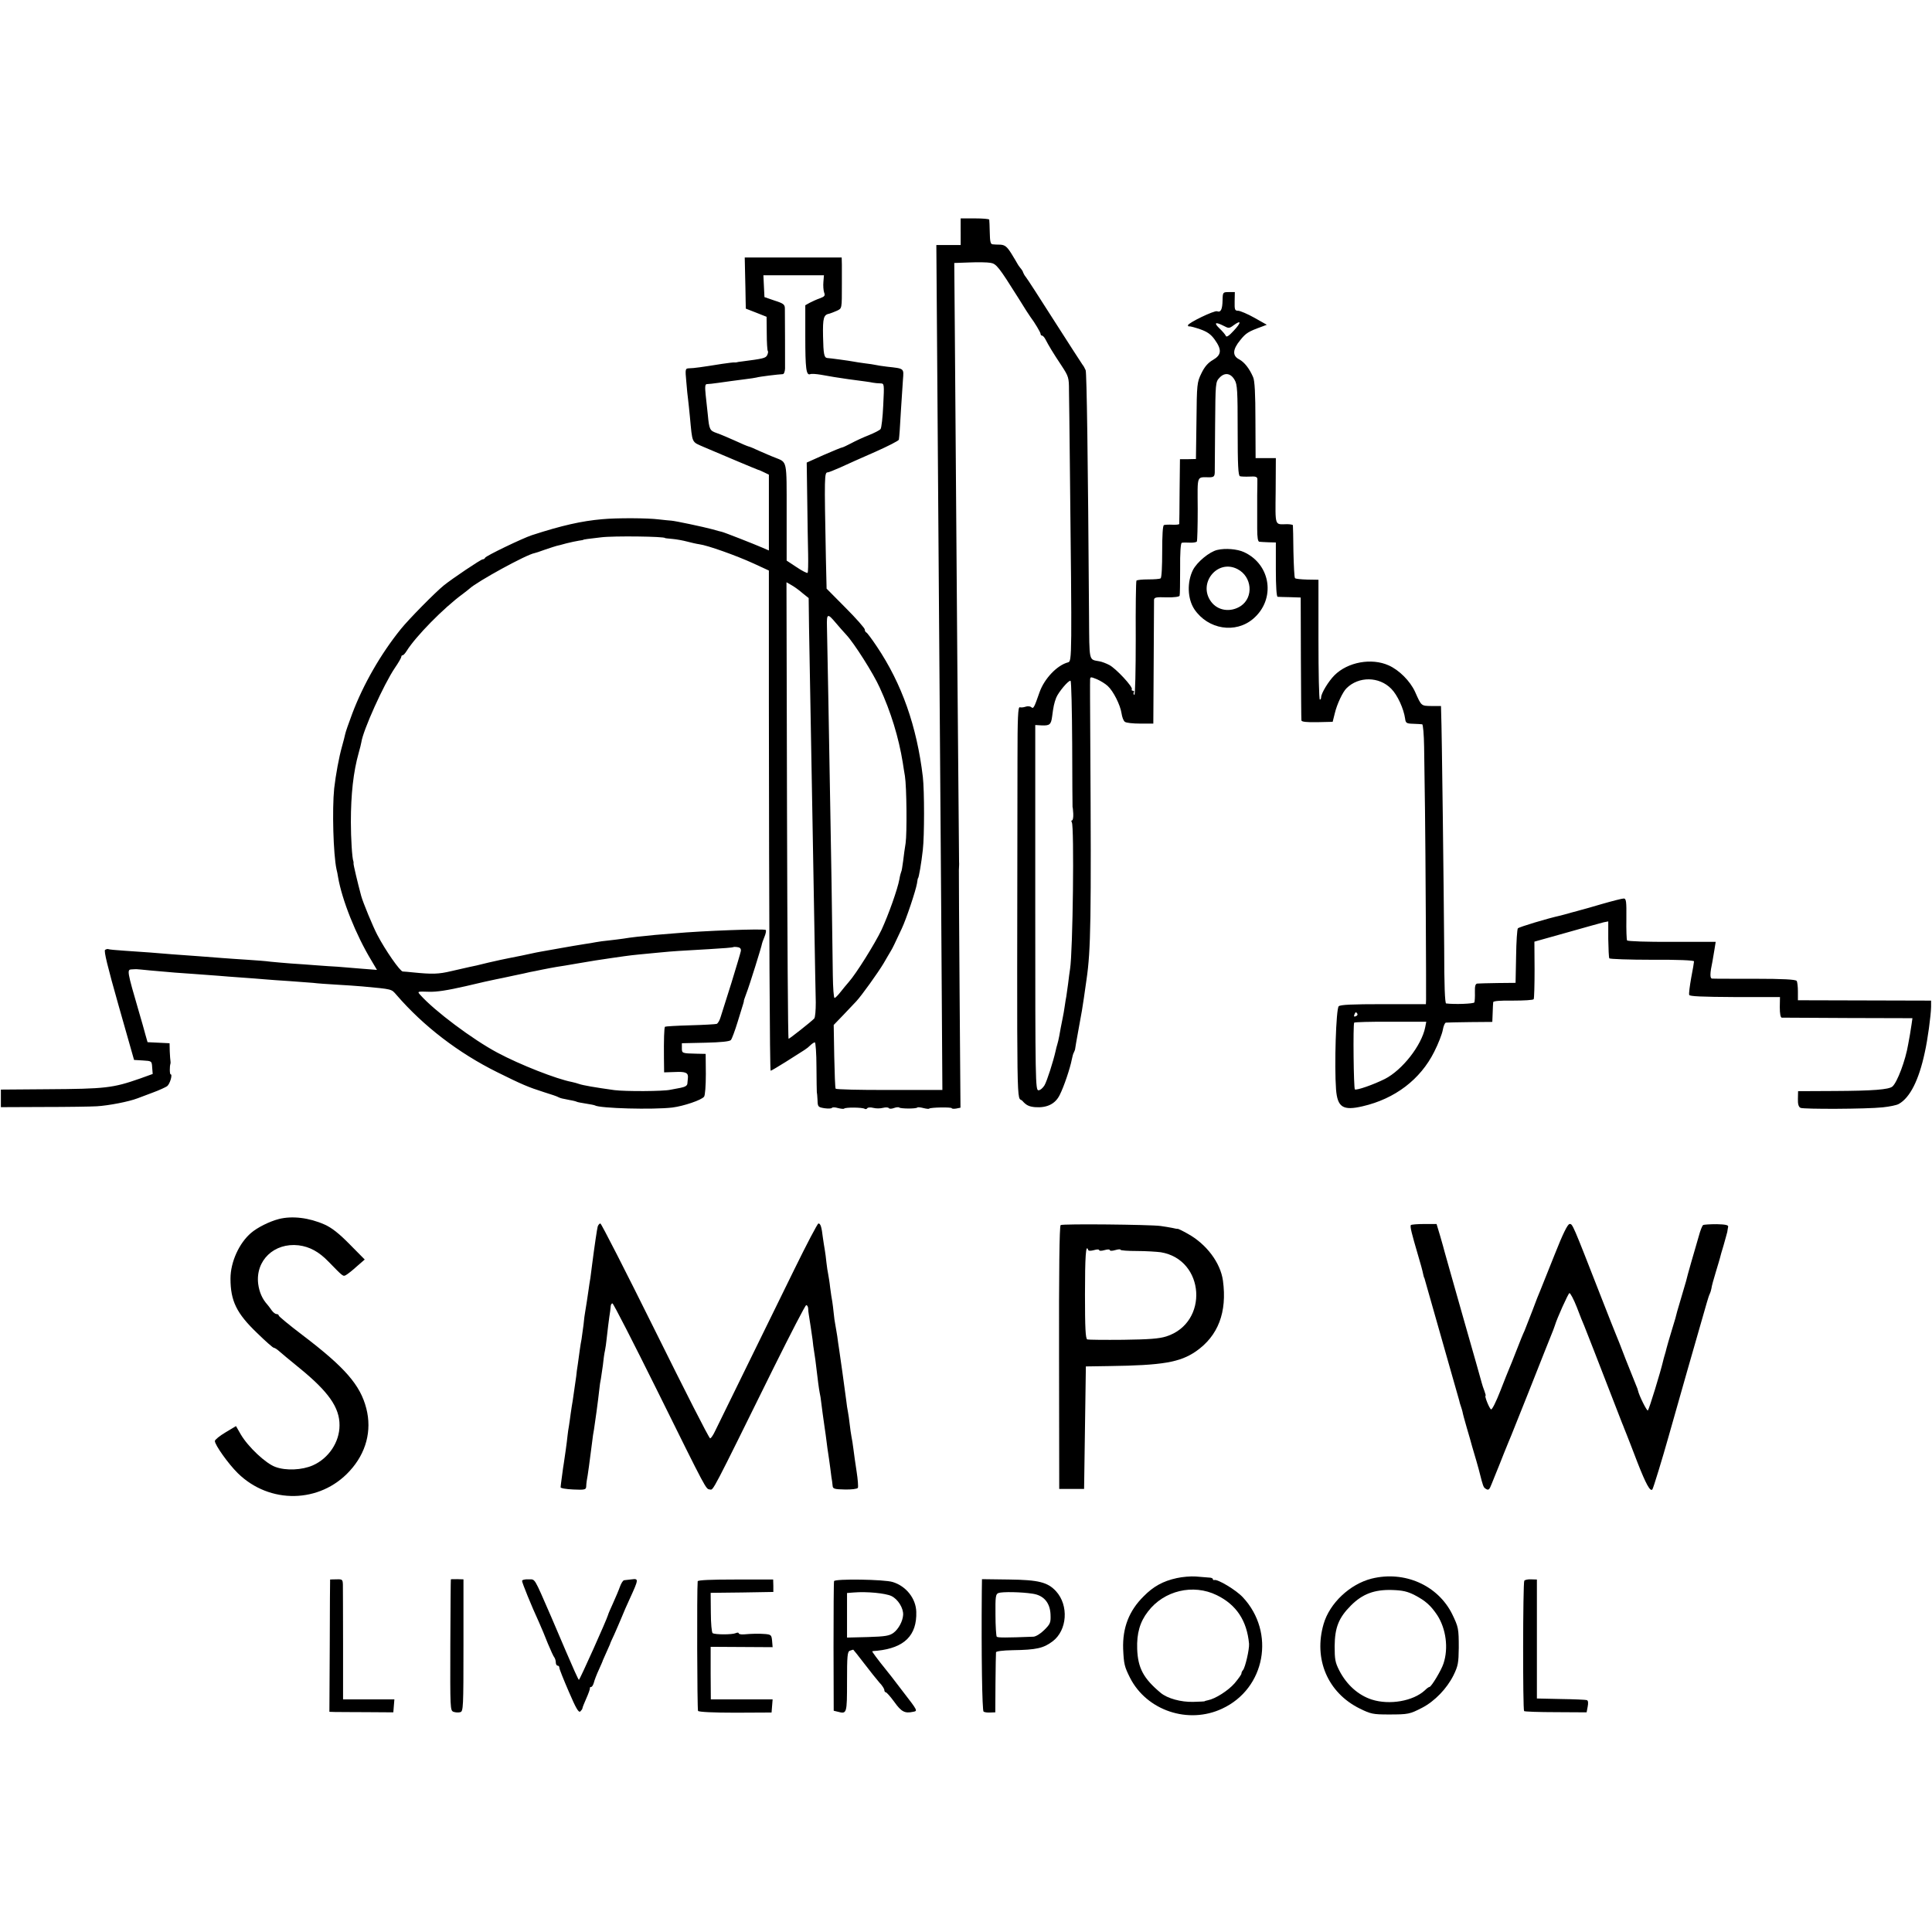 <?xml version="1.0" standalone="no"?>
<!DOCTYPE svg PUBLIC "-//W3C//DTD SVG 20010904//EN"
 "http://www.w3.org/TR/2001/REC-SVG-20010904/DTD/svg10.dtd">
<svg version="1.0" xmlns="http://www.w3.org/2000/svg"
 width="1088pt" height="1088pt" viewBox="0 0 1088 1088"
 preserveAspectRatio="xMidYMid meet">
<g transform="translate(0,1088) scale(0.1,-0.1)"
fill="#000000" stroke="none">
<path d="M5410 9575 l0 -75 -69 0 -68 0 4 -547 c2 -302 6 -800 8 -1108 2 -308
7 -922 10 -1365 3 -443 8 -1015 9 -1272 l3 -466 -298 0 c-164 -1 -301 3 -303
7 -3 4 -6 86 -8 183 l-3 176 55 57 c30 32 63 66 72 76 30 32 123 162 154 214
16 27 34 59 41 70 12 20 20 38 61 125 26 55 79 214 86 255 2 17 5 30 6 30 4 0
19 86 27 160 9 77 9 332 0 410 -34 285 -118 524 -259 734 -28 42 -55 78 -59
79 -5 2 -9 10 -9 17 0 7 -48 62 -108 122 l-107 108 -4 170 c-9 469 -9 485 11
485 5 0 37 13 71 28 34 16 122 55 195 87 72 32 133 63 134 69 3 22 6 63 12
171 4 61 9 136 11 167 5 65 9 62 -90 73 -27 3 -57 8 -65 10 -8 2 -35 6 -60 9
-25 3 -54 8 -65 10 -19 4 -130 19 -147 20 -17 2 -21 23 -23 121 -2 106 3 123
37 129 7 2 25 9 41 16 29 14 28 9 28 150 0 39 0 88 0 110 l-1 40 -273 0 -273
0 2 -92 c1 -51 3 -116 3 -145 l1 -51 59 -23 58 -23 1 -94 c0 -51 3 -96 6 -99
3 -3 1 -14 -4 -24 -9 -16 -21 -19 -145 -35 -11 -1 -22 -3 -25 -4 -3 -1 -9 -2
-13 -1 -4 1 -36 -3 -70 -8 -112 -18 -162 -25 -185 -25 -23 -1 -24 -2 -17 -76
3 -41 8 -86 10 -100 2 -14 6 -56 10 -95 15 -157 8 -141 80 -173 110 -47 300
-127 305 -128 3 0 17 -6 33 -14 l27 -13 0 -214 0 -213 -37 16 c-46 20 -214 86
-228 89 -5 1 -29 7 -52 14 -52 14 -212 48 -233 49 -8 0 -40 4 -70 7 -62 8
-236 9 -320 1 -114 -10 -226 -35 -395 -90 -52 -17 -260 -117 -263 -127 -2 -5
-8 -9 -14 -9 -10 0 -172 -109 -219 -147 -48 -39 -198 -191 -242 -246 -113
-140 -211 -311 -273 -475 -20 -53 -38 -105 -40 -116 -2 -10 -10 -42 -18 -70
-17 -60 -35 -158 -44 -236 -12 -119 -5 -370 13 -455 3 -11 7 -31 9 -45 22
-128 100 -324 187 -468 l32 -54 -89 7 c-49 4 -109 9 -134 11 -25 1 -79 5 -120
8 -41 3 -104 8 -140 10 -36 3 -87 7 -115 10 -27 4 -86 8 -130 11 -44 3 -109 7
-145 10 -36 3 -94 7 -130 10 -100 7 -209 15 -275 21 -33 2 -98 7 -144 10 -47
3 -88 7 -91 9 -3 2 -11 0 -18 -4 -8 -5 13 -92 76 -314 l87 -306 50 -3 c49 -3
50 -3 52 -39 l3 -37 -72 -26 c-152 -53 -192 -58 -523 -60 l-260 -2 0 -50 0
-49 240 1 c132 0 267 2 300 4 67 4 181 26 230 45 11 4 49 18 85 32 36 13 72
30 81 36 16 12 32 67 20 67 -6 0 -6 46 -1 60 1 3 1 10 0 15 -1 6 -3 30 -4 55
l-1 45 -62 3 -62 3 -12 42 c-6 23 -22 80 -36 127 -68 233 -69 240 -41 241 13
1 25 1 28 1 3 0 37 -3 75 -7 132 -12 160 -14 250 -20 50 -4 110 -8 135 -10 25
-2 83 -7 130 -10 47 -3 105 -8 130 -10 25 -2 88 -7 140 -10 52 -4 112 -8 133
-10 22 -3 81 -7 131 -10 50 -3 116 -7 146 -10 173 -16 163 -14 193 -48 152
-176 349 -327 567 -435 139 -69 174 -84 265 -113 39 -12 75 -24 80 -28 6 -3
15 -6 20 -7 6 -1 25 -5 44 -9 19 -3 37 -8 40 -10 4 -2 26 -6 51 -10 25 -4 47
-8 50 -10 27 -17 328 -25 437 -12 63 8 164 42 178 61 6 7 10 64 10 127 l-1
114 -49 1 c-85 2 -85 2 -85 32 l0 27 133 3 c86 2 136 7 143 15 6 7 23 53 38
102 36 117 36 115 35 118 -1 1 6 20 14 42 17 43 88 271 88 280 0 2 6 20 14 39
8 19 11 37 7 39 -13 8 -358 -5 -512 -19 -36 -3 -85 -7 -110 -9 -66 -6 -140
-14 -180 -21 -19 -3 -55 -7 -80 -10 -25 -2 -58 -7 -75 -10 -16 -3 -43 -8 -60
-10 -54 -9 -69 -11 -130 -22 -33 -6 -73 -13 -90 -16 -16 -3 -41 -7 -55 -10
-46 -10 -126 -27 -155 -32 -16 -3 -68 -14 -115 -25 -47 -12 -95 -23 -108 -25
-13 -3 -58 -13 -101 -23 -71 -17 -107 -18 -216 -7 -22 2 -47 5 -57 5 -15 1
-97 118 -143 206 -24 45 -81 183 -91 220 -20 74 -44 176 -43 182 1 4 0 10 -1
13 -7 16 -14 130 -14 220 0 158 14 283 44 390 7 25 14 52 15 60 9 66 126 326
189 419 20 29 36 57 36 62 0 5 3 9 8 9 4 0 14 11 22 24 51 82 209 243 316 321
15 11 32 25 38 30 43 40 320 192 366 200 3 0 30 9 60 20 30 10 60 20 65 21 6
1 30 7 54 14 25 6 56 13 70 15 14 2 26 4 26 5 0 2 29 6 100 14 71 9 360 5 360
-4 0 -1 19 -3 42 -5 23 -2 61 -9 83 -15 23 -6 53 -13 68 -15 47 -6 209 -64
303 -107 l89 -41 0 -741 c1 -1249 5 -2076 10 -2076 3 0 42 23 85 50 117 74
117 73 137 92 10 10 22 18 27 18 4 0 9 -62 9 -138 0 -75 2 -139 2 -142 1 -3 3
-23 4 -45 1 -38 3 -40 39 -46 21 -3 40 -2 42 2 3 4 18 4 34 -1 16 -4 32 -6 35
-3 8 8 102 7 115 -1 5 -4 12 -2 15 3 4 5 18 6 34 2 15 -4 39 -4 54 0 16 4 30
3 33 -1 3 -5 16 -5 29 0 13 5 27 6 30 3 7 -7 95 -8 102 0 3 3 18 1 34 -3 16
-4 31 -6 33 -3 8 7 127 9 127 2 0 -3 11 -4 24 -2 l25 5 -5 652 c-3 358 -4 667
-4 686 1 19 2 40 1 45 -1 18 -17 1992 -24 3012 l-3 362 86 3 c47 2 100 1 117
-2 34 -5 47 -22 159 -200 32 -52 62 -99 67 -105 23 -30 57 -87 57 -95 0 -6 4
-10 8 -10 5 0 14 -10 20 -22 17 -33 42 -75 90 -147 40 -61 42 -68 42 -140 1
-42 3 -231 5 -421 12 -1087 12 -1104 -10 -1110 -62 -16 -134 -92 -161 -169
-31 -89 -34 -94 -47 -83 -6 5 -21 6 -32 2 -11 -4 -26 -5 -32 -3 -10 4 -13 -60
-13 -298 -3 -2089 -6 -1882 28 -1919 21 -24 37 -32 71 -35 67 -5 114 18 139
69 24 47 59 152 68 200 3 16 8 34 12 40 3 6 7 16 7 21 1 9 7 43 21 120 12 62
24 134 28 165 3 19 10 67 15 105 24 166 27 329 21 1340 -1 182 -2 338 -1 348
1 16 3 16 38 2 21 -9 48 -26 61 -38 32 -29 71 -107 78 -154 3 -21 11 -43 19
-48 7 -6 46 -10 86 -10 l74 0 2 340 c1 187 2 347 2 357 1 14 12 16 71 14 40
-1 71 3 73 9 2 5 3 74 3 152 -1 87 3 144 9 146 6 2 26 2 45 1 19 -1 37 2 40 6
3 5 5 88 5 184 -1 196 -8 178 68 178 22 1 27 5 28 27 0 14 1 135 2 268 2 236
2 242 25 266 29 31 63 26 85 -13 15 -24 17 -63 17 -283 0 -195 3 -256 13 -259
6 -2 31 -3 55 -2 33 2 42 -1 43 -14 0 -9 0 -51 -1 -92 0 -41 0 -84 0 -95 0
-11 0 -53 0 -92 0 -51 4 -73 12 -74 7 -1 31 -2 53 -3 l40 -1 0 -152 c0 -95 4
-153 10 -154 6 0 37 -2 70 -2 l60 -2 1 -340 c1 -187 2 -345 3 -352 1 -8 28
-11 89 -10 l87 2 12 48 c12 51 45 121 66 141 68 68 184 67 252 -3 35 -35 70
-112 78 -168 3 -25 8 -28 45 -29 23 -1 46 -2 51 -3 5 0 10 -58 11 -128 1 -71
3 -231 5 -358 3 -216 7 -1010 6 -1065 l-1 -25 -240 0 c-177 0 -242 -3 -251
-12 -15 -15 -25 -334 -15 -468 8 -101 39 -121 150 -95 182 42 325 151 403 307
23 45 44 100 48 122 4 23 12 42 18 42 7 1 68 2 137 3 l124 1 2 50 c1 28 2 55
3 61 1 7 39 10 112 9 61 0 113 3 116 8 3 5 5 80 5 167 l-1 157 182 51 c100 29
194 54 208 58 l26 5 0 -99 c1 -55 3 -104 6 -109 3 -4 111 -8 241 -8 144 1 236
-3 236 -9 0 -5 -7 -47 -16 -93 -8 -46 -14 -89 -11 -96 2 -8 72 -11 257 -12
l254 0 -1 -57 c0 -36 4 -58 11 -59 6 0 174 -1 373 -2 l363 -1 -5 -35 c-3 -20
-7 -46 -9 -57 -2 -12 -7 -37 -10 -55 -15 -91 -62 -215 -89 -238 -21 -17 -108
-24 -327 -25 l-204 -1 -1 -43 c-1 -30 4 -46 15 -51 19 -8 370 -7 463 3 38 4
78 12 90 19 63 35 113 134 146 288 17 74 35 210 36 259 l0 35 -375 1 -375 1 0
49 c0 27 -3 54 -7 60 -6 8 -77 12 -235 12 -126 0 -234 0 -241 1 -13 1 -13 28
2 98 2 11 7 41 11 65 l7 44 -247 0 c-136 -1 -249 3 -252 8 -3 4 -5 60 -4 122
1 98 -1 114 -15 114 -9 0 -64 -14 -123 -31 -58 -17 -110 -32 -116 -33 -5 -2
-30 -8 -55 -15 -25 -7 -53 -15 -62 -17 -73 -16 -232 -64 -240 -72 -4 -4 -9
-75 -10 -157 l-3 -150 -100 -1 c-55 -1 -107 -2 -115 -3 -11 -1 -15 -13 -14
-48 1 -27 -1 -53 -3 -58 -3 -8 -111 -12 -159 -6 -7 1 -11 103 -11 314 -2 292
-13 1234 -17 1321 l-1 40 -54 0 c-58 1 -56 -1 -92 80 -28 61 -90 123 -149 149
-96 43 -230 19 -305 -56 -34 -34 -75 -102 -75 -124 0 -7 -3 -13 -7 -13 -5 0
-8 152 -8 337 l0 338 -63 1 c-35 1 -66 4 -69 8 -4 3 -7 70 -9 149 -1 78 -2
145 -3 149 0 3 -16 6 -33 6 -71 -1 -66 -17 -64 187 l1 185 -57 0 -57 0 -1 214
c0 148 -4 223 -13 242 -21 49 -49 84 -78 100 -40 20 -38 56 6 109 32 40 46 48
120 75 l29 11 -69 39 c-39 22 -80 39 -92 40 -19 0 -21 5 -20 53 l1 52 -34 0
c-33 0 -34 -1 -35 -45 -1 -53 -10 -71 -31 -63 -15 6 -164 -66 -164 -79 0 -5 3
-7 8 -6 4 1 31 -6 60 -16 40 -14 61 -28 83 -59 41 -57 38 -86 -10 -114 -28
-16 -47 -38 -65 -75 -25 -51 -26 -61 -28 -268 l-3 -215 -45 -1 -45 0 -2 -180
c0 -98 -2 -182 -2 -185 -1 -3 -18 -5 -38 -4 -21 1 -43 0 -48 -2 -7 -2 -10 -58
-10 -149 0 -82 -3 -148 -9 -151 -5 -4 -37 -6 -70 -6 -34 0 -63 -3 -66 -7 -3
-5 -5 -152 -4 -329 0 -176 -3 -318 -8 -315 -4 3 -6 10 -3 15 4 5 1 9 -5 9 -6
0 -9 4 -6 8 8 13 -90 118 -127 137 -17 9 -43 19 -57 21 -59 11 -55 -6 -57 256
-6 893 -13 1366 -19 1383 -5 11 -12 25 -17 30 -4 6 -76 116 -158 245 -82 129
-155 242 -162 250 -7 8 -13 20 -15 25 -1 6 -8 17 -16 26 -7 9 -15 20 -17 25
-2 5 -18 30 -34 57 -24 38 -36 47 -60 49 -16 0 -37 1 -45 2 -12 1 -15 16 -16
66 -1 36 -2 68 -3 73 -1 4 -37 7 -81 7 l-80 0 0 -75z m-773 -282 c-2 -21 0
-48 4 -60 7 -18 3 -23 -24 -33 -18 -6 -43 -18 -57 -25 l-25 -14 0 -176 c0
-181 5 -221 28 -212 8 3 33 1 58 -3 42 -8 110 -19 154 -25 89 -12 123 -16 140
-20 11 -2 30 -4 43 -4 22 -1 22 -1 16 -123 -3 -68 -10 -128 -15 -134 -5 -7
-35 -22 -67 -35 -31 -12 -76 -33 -100 -46 -23 -12 -46 -23 -50 -23 -4 0 -50
-19 -103 -42 l-96 -43 3 -210 c1 -115 4 -254 5 -307 1 -54 0 -100 -3 -104 -3
-3 -31 11 -62 32 l-56 37 0 272 c0 298 4 280 -65 308 -22 8 -62 26 -90 38 -27
13 -54 24 -60 25 -5 1 -39 15 -75 32 -36 16 -82 36 -103 43 -40 14 -43 19 -51
104 -3 28 -8 77 -12 111 -5 48 -3 61 7 61 8 0 37 3 64 7 55 8 87 12 155 21 25
3 52 7 60 9 15 5 123 18 148 19 7 0 12 14 13 31 0 31 0 287 -1 338 0 23 -7 29
-57 45 l-58 20 -3 61 -3 62 171 0 170 0 -3 -37z m2311 -275 c-27 -30 -42 -39
-45 -29 -3 7 -19 26 -36 42 -33 32 -23 38 24 14 28 -15 32 -15 57 4 43 31 43
15 0 -31z m-2429 -1478 l35 -28 2 -163 c3 -151 5 -289 19 -1059 3 -151 8 -432
11 -625 3 -192 7 -386 8 -430 0 -44 -3 -85 -9 -91 -17 -18 -139 -114 -144
-114 -4 0 -7 579 -9 1286 l-3 1285 28 -16 c16 -9 44 -29 62 -45z m188 -168
c17 -20 43 -50 59 -67 44 -47 152 -217 188 -297 63 -137 107 -281 130 -423 2
-16 8 -50 12 -75 10 -62 12 -322 4 -378 -4 -26 -11 -71 -14 -101 -4 -29 -8
-57 -11 -61 -2 -4 -7 -22 -10 -41 -10 -56 -62 -202 -101 -286 -38 -79 -143
-247 -184 -293 -12 -14 -34 -40 -47 -57 -14 -18 -29 -33 -33 -33 -5 0 -9 57
-10 128 -5 384 -9 677 -14 922 -3 151 -8 433 -11 625 -4 193 -7 380 -8 416 -2
75 3 77 50 21z m1331 -684 c0 -194 2 -353 2 -353 1 0 3 -17 4 -37 1 -21 -2
-38 -7 -38 -4 0 -5 -5 -1 -11 14 -23 6 -727 -10 -826 -2 -15 -8 -53 -11 -83
-4 -30 -9 -62 -10 -71 -2 -9 -6 -34 -9 -55 -3 -22 -8 -50 -11 -64 -9 -45 -15
-75 -20 -105 -3 -16 -8 -38 -11 -47 -3 -9 -7 -25 -9 -35 -14 -62 -49 -171 -63
-195 -9 -15 -24 -28 -34 -28 -17 0 -18 48 -18 1029 l0 1028 35 -2 c46 -2 54 4
60 50 7 54 11 75 23 106 13 32 71 101 81 95 4 -3 8 -164 9 -358z m-1866 -1164
c-2 -11 -26 -91 -53 -179 -28 -88 -55 -175 -61 -193 -5 -18 -15 -35 -22 -38
-6 -2 -73 -6 -149 -8 -76 -2 -140 -6 -142 -8 -5 -4 -7 -77 -6 -175 l1 -82 61
2 c60 3 76 -4 73 -33 -1 -8 -2 -23 -3 -32 -1 -12 -13 -19 -38 -24 -21 -4 -47
-9 -58 -11 -39 -9 -252 -10 -315 -2 -108 15 -178 27 -200 35 -8 3 -26 8 -40
11 -85 16 -292 97 -419 165 -139 74 -355 236 -434 325 -18 20 -17 20 46 18 45
-2 107 8 208 31 79 19 156 36 172 39 15 3 60 12 100 21 39 8 81 17 92 20 11 2
43 8 70 14 28 6 64 12 80 15 17 2 68 11 115 19 80 14 126 21 195 31 17 2 48 7
70 10 22 3 60 8 85 10 25 2 77 7 115 11 82 8 106 9 280 19 72 4 132 9 134 11
2 2 13 2 25 0 14 -2 20 -9 18 -22z m3472 -353 c3 -5 -1 -11 -9 -14 -9 -4 -12
-1 -8 9 6 16 10 17 17 5z m382 -76 c-20 -102 -129 -241 -227 -291 -66 -33
-159 -65 -169 -59 -7 4 -11 363 -4 376 2 3 94 6 204 5 l202 0 -6 -31z"/>
<path d="M6855 7783 c-44 -10 -114 -68 -137 -113 -34 -68 -31 -162 8 -221 77
-114 232 -139 332 -53 127 109 100 305 -53 375 -37 17 -104 23 -150 12z m114
-108 c82 -42 92 -159 18 -208 -57 -37 -129 -27 -167 25 -76 103 36 242 149
183z"/>
<path d="M1570 4015 c-54 -14 -121 -48 -156 -78 -68 -58 -116 -165 -116 -257
0 -126 34 -196 150 -307 47 -46 89 -83 94 -83 5 0 19 -9 31 -20 12 -11 63 -53
112 -93 165 -134 228 -224 227 -324 0 -95 -62 -186 -150 -225 -61 -27 -152
-31 -211 -9 -54 19 -154 113 -195 183 l-27 47 -60 -36 c-32 -19 -59 -41 -59
-48 0 -22 76 -129 129 -181 179 -176 463 -171 630 12 93 101 126 227 94 352
-34 133 -121 232 -359 413 -74 56 -134 106 -134 110 0 5 -6 9 -13 9 -7 0 -19
10 -27 21 -8 12 -20 27 -25 33 -28 31 -45 70 -51 116 -16 132 90 233 228 217
62 -8 114 -36 168 -92 83 -85 82 -85 99 -75 9 5 36 26 60 48 l45 39 -85 86
c-61 62 -101 93 -141 111 -88 39 -183 50 -258 31z"/>
<path d="M3366 3973 c-4 -15 -18 -109 -32 -218 -2 -16 -6 -48 -9 -70 -4 -22
-8 -51 -10 -65 -4 -29 -16 -108 -20 -130 -2 -8 -6 -40 -9 -71 -4 -31 -9 -67
-11 -80 -3 -13 -7 -40 -10 -61 -3 -21 -8 -57 -11 -80 -4 -24 -8 -54 -9 -68 -4
-30 -15 -105 -20 -139 -3 -13 -7 -45 -11 -70 -3 -25 -8 -57 -10 -71 -3 -14 -6
-38 -8 -55 -3 -33 -17 -131 -21 -156 -2 -9 -6 -40 -10 -70 -4 -30 -8 -58 -8
-64 -1 -6 29 -11 71 -13 63 -3 72 -1 73 15 0 10 2 25 3 33 5 22 19 127 30 215
3 28 8 61 11 75 5 29 24 169 30 226 2 21 6 48 9 60 2 12 7 45 11 75 3 30 8 68
12 84 3 17 7 41 8 55 2 24 17 144 21 165 1 6 2 18 3 28 0 9 5 17 10 17 5 0
117 -219 250 -487 287 -580 275 -557 299 -561 20 -3 6 -29 359 686 96 193 178
352 183 352 6 0 10 -8 11 -17 0 -10 2 -27 4 -38 5 -29 16 -105 21 -140 1 -16
6 -50 10 -75 4 -25 8 -54 9 -65 10 -85 17 -139 21 -158 3 -12 7 -38 9 -57 4
-35 10 -76 19 -140 3 -19 8 -55 11 -80 3 -25 7 -54 9 -65 2 -11 7 -49 12 -85
4 -36 9 -68 10 -72 1 -5 2 -16 3 -26 1 -16 11 -19 68 -20 37 -1 70 3 74 9 3 6
0 47 -7 92 -7 45 -15 102 -18 127 -3 25 -8 56 -11 70 -3 14 -7 45 -10 70 -3
25 -7 56 -10 70 -3 14 -7 41 -9 60 -13 97 -33 244 -41 295 -3 17 -7 48 -10 70
-4 22 -8 51 -11 65 -3 14 -7 43 -9 65 -2 22 -6 51 -8 65 -3 14 -8 49 -12 79
-3 30 -9 63 -11 75 -3 12 -7 41 -10 66 -2 25 -7 56 -9 70 -3 14 -7 45 -11 70
-7 60 -13 80 -25 80 -5 0 -66 -116 -135 -257 -70 -142 -194 -395 -276 -563
-82 -168 -159 -324 -170 -347 -11 -24 -24 -43 -29 -43 -6 0 -144 272 -309 605
-165 333 -304 605 -309 605 -5 0 -12 -8 -15 -17z"/>
<path d="M5973 3981 c-7 -4 -10 -270 -9 -746 l1 -740 70 0 70 0 5 345 5 345
130 2 c302 4 400 21 490 83 125 87 176 220 152 398 -14 101 -93 206 -198 264
-30 17 -55 29 -57 28 -1 -1 -15 1 -30 5 -15 3 -45 8 -67 11 -61 8 -551 13
-562 5z m188 -141 c16 5 29 5 29 0 0 -5 13 -5 30 0 17 5 30 5 30 0 0 -5 13 -5
30 0 17 5 30 6 30 2 0 -4 42 -7 93 -7 50 0 111 -4 134 -7 249 -41 272 -397 31
-474 -41 -13 -97 -17 -243 -19 -104 -1 -196 0 -202 2 -10 4 -13 64 -13 252 0
215 5 290 18 252 2 -6 14 -6 33 -1z"/>
<path d="M7945 3981 c-5 -9 5 -48 39 -164 15 -49 28 -98 30 -110 3 -12 5 -22
6 -22 1 0 3 -7 5 -15 9 -32 42 -149 145 -510 23 -80 44 -154 47 -165 2 -11 7
-27 10 -35 3 -8 7 -22 9 -30 1 -8 12 -49 24 -90 12 -41 26 -88 30 -105 5 -16
16 -55 25 -85 9 -30 17 -62 19 -70 16 -63 20 -76 30 -82 18 -13 23 -9 36 25 7
17 19 46 25 62 7 17 27 66 44 110 18 44 36 89 41 100 4 11 47 117 94 235 47
118 91 229 97 245 7 17 13 32 14 35 2 6 23 58 32 80 3 8 7 20 9 25 12 41 75
180 82 183 5 1 24 -34 42 -80 17 -46 36 -92 41 -103 4 -11 28 -72 53 -135 66
-171 152 -392 161 -415 5 -11 9 -22 10 -25 1 -3 7 -18 14 -35 6 -16 35 -88 62
-160 48 -123 72 -166 84 -153 5 5 58 179 90 293 15 55 198 696 217 760 6 22
14 45 17 50 3 6 7 19 9 30 1 11 12 51 24 90 12 38 22 75 24 81 1 6 10 38 20
70 9 33 19 67 21 76 1 10 4 23 5 30 2 9 -16 13 -64 14 -37 0 -72 -2 -77 -5 -5
-3 -16 -31 -24 -61 -9 -30 -27 -95 -42 -145 -14 -49 -28 -99 -30 -110 -3 -11
-14 -49 -25 -85 -11 -36 -22 -74 -25 -85 -2 -11 -15 -58 -30 -105 -14 -47 -28
-93 -30 -103 -2 -10 -7 -27 -10 -37 -3 -10 -8 -27 -10 -37 -14 -60 -78 -269
-85 -276 -5 -6 -50 84 -56 113 0 3 -5 16 -11 30 -6 14 -32 79 -58 145 -25 66
-50 129 -55 140 -5 11 -43 108 -85 215 -160 410 -159 408 -176 407 -11 -1 -37
-53 -84 -172 -37 -93 -73 -183 -80 -200 -7 -16 -28 -68 -45 -115 -18 -47 -38
-98 -45 -115 -8 -16 -28 -66 -45 -110 -17 -44 -35 -89 -40 -100 -5 -11 -28
-69 -51 -128 -23 -59 -46 -106 -52 -104 -9 3 -39 77 -31 77 2 0 -1 12 -7 28
-6 15 -12 34 -14 42 -2 8 -49 175 -105 370 -55 195 -103 362 -105 371 -2 9
-13 48 -24 86 l-21 70 -70 0 c-39 0 -72 -3 -75 -6z"/>
<path d="M6627 1993 c-78 -17 -132 -47 -187 -103 -82 -81 -119 -177 -115 -296
4 -86 7 -99 39 -163 94 -184 328 -263 519 -173 243 113 301 429 116 627 -38
41 -143 104 -161 97 -5 -1 -8 1 -8 6 0 4 -10 8 -22 8 -13 1 -46 4 -74 6 -28 2
-76 -2 -107 -9z m225 -96 c111 -54 170 -144 182 -274 2 -31 -21 -132 -34 -148
-5 -5 -9 -14 -9 -20 0 -5 -18 -30 -39 -55 -36 -41 -108 -87 -150 -95 -9 -2
-17 -4 -17 -5 0 -2 -29 -3 -65 -4 -69 -2 -146 19 -184 51 -97 81 -128 140
-132 247 -3 87 15 152 61 211 90 118 254 157 387 92z"/>
<path d="M7724 1990 c-122 -31 -236 -138 -270 -255 -58 -198 23 -388 204 -477
61 -30 74 -33 162 -33 112 0 119 2 189 38 71 37 139 108 176 182 26 53 29 70
30 155 0 110 -2 117 -37 190 -81 163 -269 246 -454 200z m243 -93 c61 -32 90
-58 127 -113 49 -76 64 -185 35 -272 -12 -38 -69 -132 -79 -132 -4 0 -15 -8
-26 -19 -66 -61 -199 -84 -299 -52 -77 25 -142 84 -183 164 -23 45 -26 63 -26
137 1 105 23 160 92 229 65 65 132 90 232 87 59 -2 86 -8 127 -29z"/>
<path d="M1859 1985 c0 0 -2 -168 -2 -373 l-2 -372 30 -1 c17 0 98 -1 180 -1
l150 -1 3 37 3 36 -144 0 -145 0 0 308 c0 169 -1 321 -1 338 -1 29 -3 31 -36
30 -19 0 -35 -1 -36 -1z"/>
<path d="M2539 1986 c-1 0 -2 -167 -3 -370 -1 -359 -1 -369 18 -376 11 -4 28
-5 38 -2 17 4 18 27 18 376 l0 372 -35 1 c-19 0 -36 0 -36 -1z"/>
<path d="M2940 1977 c0 -10 52 -139 95 -232 12 -27 35 -81 50 -120 16 -38 32
-74 37 -79 4 -6 8 -18 8 -28 0 -10 5 -18 10 -18 6 0 10 -5 10 -12 0 -7 24 -67
53 -134 40 -93 55 -120 65 -112 6 6 12 14 12 18 0 4 10 29 22 56 12 27 21 52
20 57 -1 4 2 7 7 7 5 0 11 10 15 23 3 13 15 45 28 73 12 27 23 51 23 54 1 3
10 23 20 45 10 22 19 42 20 45 0 3 11 28 24 55 12 28 31 70 41 95 10 25 31 74
48 110 49 107 49 111 10 106 -18 -2 -38 -4 -43 -5 -6 0 -17 -17 -24 -37 -7
-20 -25 -62 -39 -93 -14 -31 -27 -60 -28 -66 -7 -26 -159 -365 -164 -365 -3 0
-36 74 -74 163 -38 89 -75 176 -82 192 -100 229 -88 210 -128 211 -20 1 -36
-3 -36 -9z"/>
<path d="M3929 1975 c-5 -50 -3 -722 2 -730 5 -6 86 -10 211 -10 l203 1 3 37
3 37 -174 0 -174 0 -1 148 0 148 174 -1 175 -1 -3 36 c-3 32 -6 35 -38 38 -37
3 -76 2 -122 -2 -16 -1 -28 2 -28 6 0 5 -8 5 -17 1 -20 -9 -115 -9 -130 0 -5
4 -10 56 -10 116 l-1 111 177 2 176 3 0 35 -1 35 -212 0 c-137 0 -212 -3 -213
-10z"/>
<path d="M4697 1976 c-2 -6 -3 -173 -3 -371 l1 -359 25 -6 c49 -13 50 -9 50
170 0 144 2 169 16 174 9 3 17 6 19 6 1 0 29 -35 61 -77 33 -43 71 -91 86
-108 16 -16 28 -36 28 -42 0 -7 4 -13 8 -13 5 0 26 -24 48 -54 40 -56 59 -66
106 -56 27 5 27 5 -58 115 -46 61 -90 117 -97 125 -42 52 -78 100 -75 101 1 1
14 2 28 3 153 16 224 86 220 219 -2 75 -57 145 -133 168 -47 15 -325 19 -330
5z m323 -84 c37 -18 68 -68 66 -106 -2 -36 -26 -80 -54 -101 -23 -17 -46 -21
-144 -24 l-118 -3 0 125 0 126 38 3 c74 6 178 -4 212 -20z"/>
<path d="M5529 1916 c-3 -356 2 -670 10 -675 6 -4 23 -6 38 -5 l28 1 1 164 c1
90 2 169 3 174 0 6 38 11 94 12 134 2 173 11 225 50 82 62 92 202 19 282 -47
51 -99 64 -264 66 l-153 2 -1 -71z m287 -11 c61 -9 97 -50 100 -116 2 -47 -1
-54 -35 -88 -21 -21 -47 -37 -61 -38 -156 -6 -201 -6 -207 0 -3 4 -7 59 -7
123 -1 104 1 117 17 123 21 8 131 6 193 -4z"/>
<path d="M8584 1978 c-8 -13 -9 -726 -1 -734 3 -3 84 -6 179 -6 l173 -1 6 32
c4 21 3 34 -5 37 -6 2 -72 5 -146 6 l-135 3 0 335 0 335 -33 1 c-18 1 -35 -3
-38 -8z"/>
</g>
</svg>
